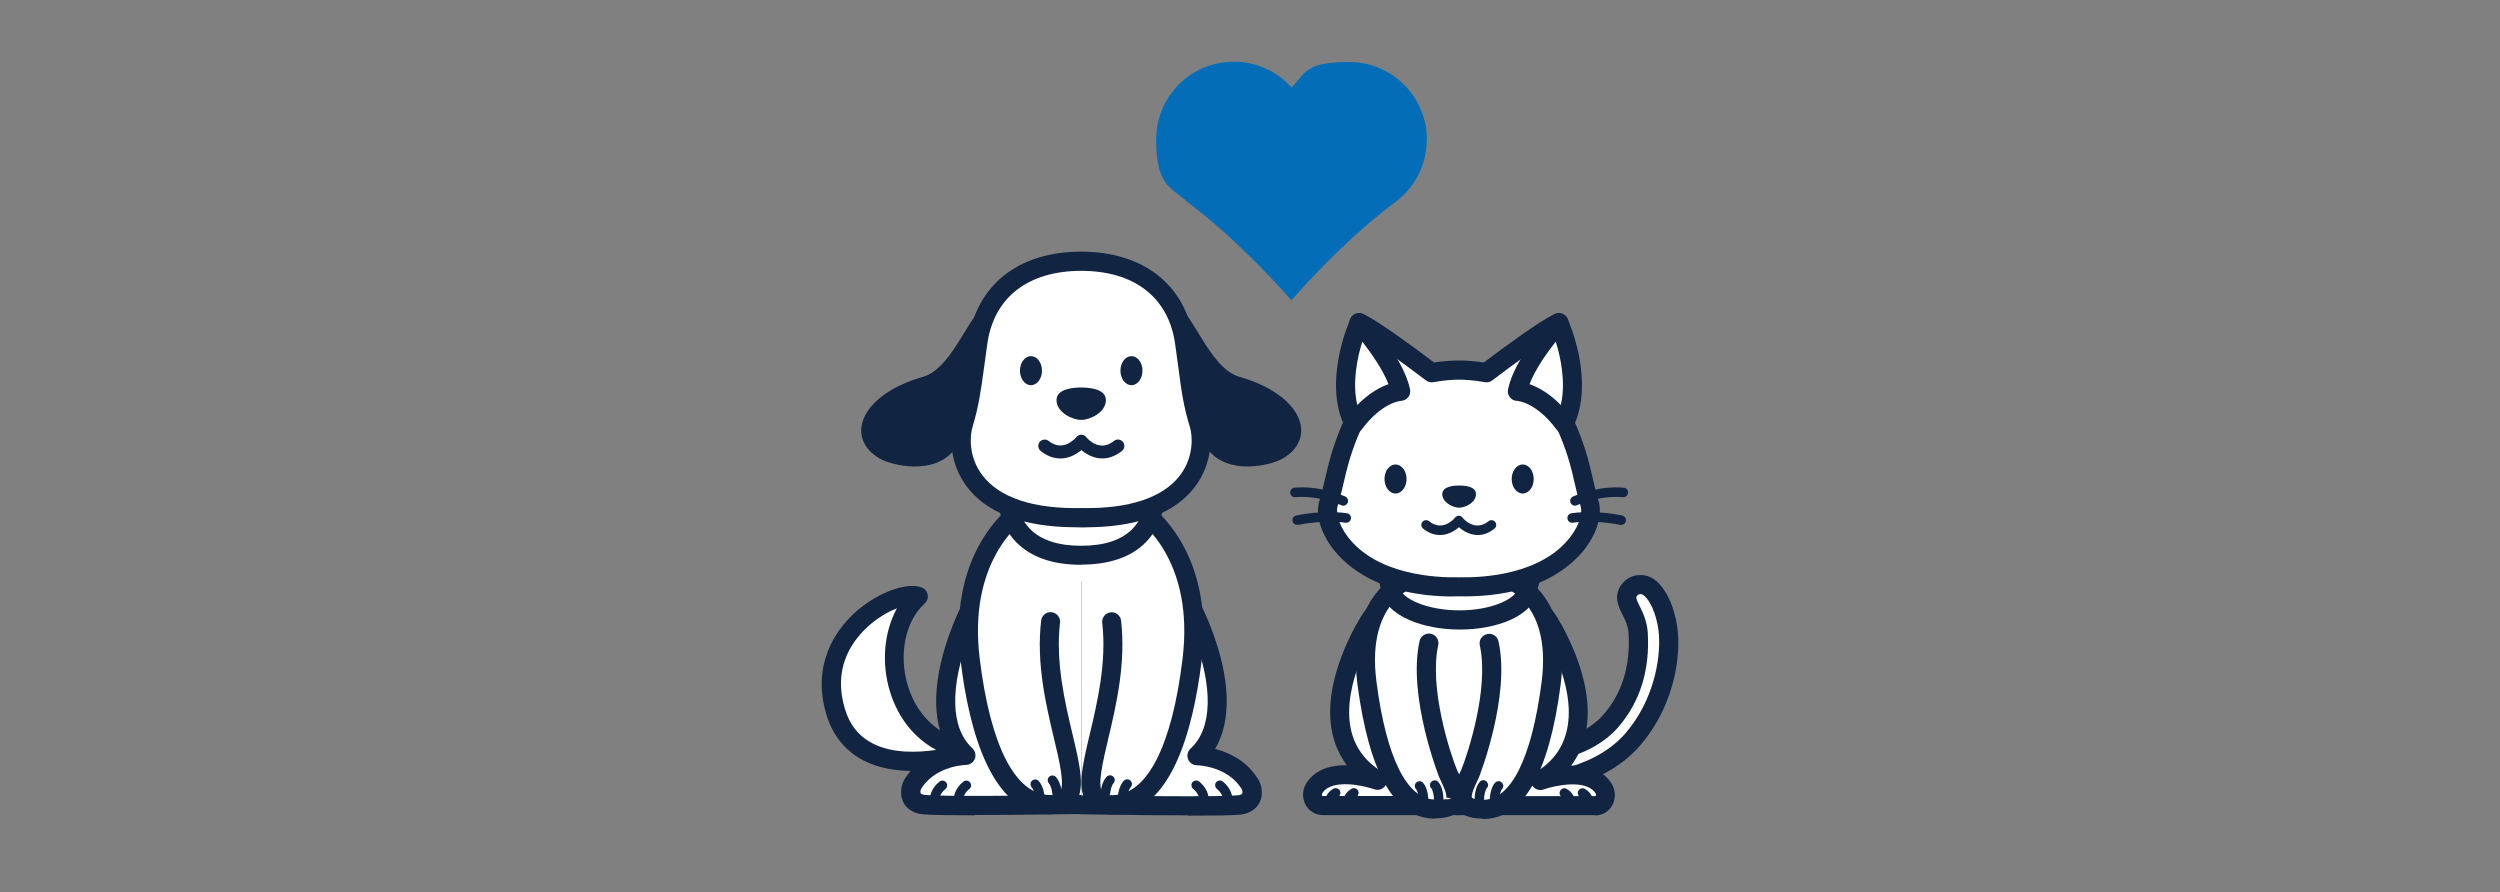 <?xml version="1.0" encoding="UTF-8"?>
<svg id="_レイヤー_1" xmlns="http://www.w3.org/2000/svg" version="1.1" viewBox="0 0 818.028 292">
  <rect x="0" y="0" width="818.028" height="292" fill="#808080" stroke="none"/>
  <!-- Generator: Adobe Illustrator 29.3.1, SVG Export Plug-In . SVG Version: 2.1.0 Build 151)  -->
  <defs>
    <style>
      .st0 {
        fill: #fff;
      }

      .st1 {
        fill: #036eb7;
      }

      .st2 {
        fill: #112442;
      }
    </style>
  </defs>
  <path class="st0" d="M317.956,245.813c-26.763-3.441-31.897-37.741-17.478-50.794-7.319-2.458-34.791,11.743-27.145,37.577,7.81,26.326,44.623,13.217,44.623,13.217Z"/>
  <path class="st2" d="M298.621,252.258c-5.298,0-10.924-.819-15.894-3.332-6.117-3.113-10.323-8.302-12.398-15.348-4.806-16.331,3.332-27.309,8.63-32.388,7.046-6.773,17.15-10.869,22.502-9.012,1.038.382,1.857,1.256,2.075,2.349s-.164,2.239-.983,2.949c-6.39,5.789-8.63,16.931-5.407,27.2,3.222,10.214,10.924,16.877,21.192,18.188,1.42.164,2.567,1.311,2.731,2.785s-.71,2.785-2.075,3.277c-.601.218-9.886,3.496-20.372,3.496v-.164l0-0ZM293.433,199.06c-3.059,1.202-6.718,3.332-10.104,6.554-5.189,5.025-10.65,13.6-6.936,26.107,1.584,5.462,4.642,9.23,9.23,11.579,6.281,3.222,14.364,3.004,20.7,2.075-7.1-3.823-12.398-10.377-15.074-18.952-2.949-9.503-1.966-19.717,2.239-27.363l-.055 0-0-0Z"/>
  <path class="st0" d="M353.73,162.685c-22.284,0-59.479,64.722-37.686,84.603,0,0-11.087,0-16.986,8.684-1.802,2.349-1.857,6.882,3.222,7.373,7.1.71,51.45,0,51.45,0"/>
  <path class="st2" d="M318.994,266.786c-7.81,0-14.528-.109-17.041-.328-4.26-.437-5.953-2.895-6.554-4.369-1.038-2.458-.601-5.68,1.147-7.974,3.823-5.626,9.394-8.083,13.6-9.176-5.516-9.067-5.079-23.103,1.365-39.707,8.52-22.011,27.09-45.77,42.274-45.77s3.113,1.42,3.113,3.113-1.42,3.113-3.113,3.113c-10.76,0-27.8,19.498-36.43,41.728-6.663,17.205-6.39,30.859.819,37.413.928.874,1.256,2.239.819,3.441-.492,1.202-1.639,2.021-2.895,2.021h0c-.109,0-9.503.164-14.364,7.319,0,.055-.109.109-.109.164-.382.492-.601,1.311-.382,1.748.164.437,1.147.546,1.475.601,5.462.546,35.829.218,51.067,0,1.693,0,3.168,1.365,3.168,3.059s-1.365,3.168-3.059,3.168c-1.202,0-19.99.328-34.791.328l-.109.109v-0Z"/>
  <path class="st0" d="M372.027,165.853h-36.43s-22.666,13.217-18.133,50.084c3.878,31.678,13.163,47.026,25.78,47.353,17.969.437-2.949-29.002.601-59.861"/>
  <path class="st2" d="M343.626,266.458h-.492c-18.788-.492-26.053-27.473-28.783-50.084-4.697-38.505,18.679-52.597,19.662-53.198.492-.273,1.038-.437,1.584-.437h36.43c1.748,0,3.113,1.42,3.113,3.113s-1.42,3.113-3.113,3.113h-35.501c-3.55,2.458-19.772,15.457-15.948,46.589,3.496,28.456,11.579,44.295,22.721,44.568,1.202,0,2.84-.109,3.441-.874,1.802-2.239-.055-10.159-1.912-17.805-2.567-10.869-5.789-24.359-4.151-38.396.218-1.693,1.748-2.949,3.441-2.731,1.693.218,2.949,1.748,2.731,3.441-1.475,12.944,1.584,25.889,4.042,36.266,2.567,10.76,4.424,18.57.655,23.158-1.748,2.13-4.424,3.222-8.029,3.222l.109.055 0-0Z"/>
  <path class="st0" d="M338.765,256.573c1.256,1.42,1.475,4.096,1.475,4.096"/>
  <path class="st2" d="M340.24,262.198c-.819,0-1.475-.601-1.584-1.42,0-.546-.328-2.294-1.092-3.168-.546-.655-.492-1.639.164-2.185.655-.546,1.639-.492,2.185.164,1.584,1.802,1.857,4.642,1.857,4.97.055.874-.601,1.639-1.42,1.693h-.109l0-.055Z"/>
  <path class="st0" d="M344.391,255.207c1.256,1.42,1.475,4.096,1.475,4.096"/>
  <path class="st2" d="M345.866,260.887c-.819,0-1.475-.601-1.584-1.42,0-.546-.328-2.294-1.092-3.168-.546-.655-.492-1.639.164-2.185.655-.546,1.639-.492,2.185.164,1.584,1.802,1.857,4.642,1.857,4.97.055.874-.601,1.639-1.42,1.693h-.109l0-.055Z"/>
  <path class="st0" d="M305.94,260.833s.218-2.13,2.512-3.932"/>
  <path class="st2" d="M305.94,262.417h-.218c-.874-.109-1.475-.874-1.365-1.693,0-.273.382-2.84,3.059-4.97.655-.546,1.639-.437,2.185.273.546.655.437,1.639-.273,2.185-1.693,1.365-1.912,2.84-1.912,2.895-.109.765-.765,1.365-1.529,1.365l.055-.055h0Z"/>
  <path class="st0" d="M313.75,260.833s.218-2.13,2.512-3.932"/>
  <path class="st2" d="M313.75,262.417h-.218c-.874-.109-1.475-.874-1.365-1.693,0-.273.382-2.84,3.059-4.97.655-.546,1.639-.437,2.185.273.546.655.437,1.639-.273,2.185-1.693,1.365-1.912,2.84-1.912,2.895-.109.765-.765,1.365-1.529,1.365l.055-.055h0Z"/>
  <path class="st0" d="M353.84,162.685c22.284,0,59.479,64.722,37.686,84.603,0,0,11.087,0,16.986,8.684,1.802,2.349,1.857,6.882-3.222,7.373-7.1.71-51.45,0-51.45,0"/>
  <path class="st2" d="M388.631,266.786c-14.856,0-33.59-.328-34.791-.328-1.748,0-3.113-1.475-3.059-3.168,0-1.748,1.475-3.059,3.168-3.059,15.293.273,45.606.546,51.067,0,.273,0,1.256-.164,1.475-.601.164-.437,0-1.256-.382-1.748,0-.055-.109-.109-.109-.164-4.806-7.155-14.255-7.319-14.364-7.319-1.311,0-2.458-.819-2.895-2.021s-.164-2.567.819-3.441c7.21-6.554,7.483-20.208.819-37.413-8.63-22.229-25.616-41.728-36.43-41.728s-3.113-1.42-3.113-3.113,1.42-3.113,3.113-3.113c15.129,0,33.699,23.759,42.274,45.77,6.445,16.604,6.827,30.64,1.365,39.707,4.206,1.092,9.831,3.55,13.6,9.176,1.748,2.294,2.185,5.462,1.147,7.974-.601,1.42-2.294,3.932-6.554,4.369-2.458.273-9.23.328-17.041.328l-.109-.109h-0Z"/>
  <path class="st0" d="M335.597,165.853h36.43s22.666,13.217,18.133,50.084c-3.878,31.678-13.163,47.026-25.78,47.353-17.969.437,2.949-29.002-.601-59.861"/>
  <path class="st2" d="M363.999,266.458c-3.605,0-6.281-1.092-8.029-3.222-3.714-4.588-1.912-12.398.655-23.158,2.458-10.377,5.516-23.322,4.042-36.266-.218-1.693,1.038-3.277,2.731-3.441,1.693-.218,3.277,1.038,3.441,2.731,1.584,14.037-1.584,27.582-4.151,38.396-1.802,7.646-3.714,15.566-1.912,17.805.655.819,2.239.928,3.441.874,11.197-.273,19.28-16.112,22.721-44.568,3.823-31.132-12.344-44.131-15.948-46.589h-35.501c-1.748,0-3.113-1.42-3.113-3.113s1.42-3.113,3.113-3.113h36.43c.546,0,1.092.164,1.584.437.983.601,24.359,14.692,19.662,53.198-2.785,22.557-9.995,49.593-28.783,50.084h-.492l.109-.055 0.0 0Z"/>
  <path class="st0" d="M368.805,256.573c-1.256,1.42-1.475,4.096-1.475,4.096"/>
  <path class="st2" d="M367.33,262.198h-.109c-.874-.055-1.475-.819-1.42-1.693,0-.328.273-3.222,1.857-4.97.546-.655,1.584-.71,2.185-.164.655.546.71,1.584.164,2.185-.765.819-1.038,2.622-1.092,3.168-.055.819-.765,1.42-1.584,1.42l0.0.055Z"/>
  <path class="st0" d="M363.179,255.207c-1.256,1.42-1.475,4.096-1.475,4.096"/>
  <path class="st2" d="M361.705,260.887h-.109c-.874-.055-1.475-.819-1.42-1.693,0-.328.273-3.222,1.857-4.97.546-.655,1.584-.71,2.185-.164.655.546.71,1.584.164,2.185-.765.819-1.038,2.622-1.092,3.168-.055.819-.765,1.42-1.584,1.42l0.0.055Z"/>
  <path class="st0" d="M401.63,260.833s-.218-2.13-2.512-3.932"/>
  <path class="st2" d="M401.63,262.417c-.765,0-1.475-.601-1.529-1.365,0-.109-.273-1.584-1.912-2.895-.655-.546-.765-1.529-.273-2.185.546-.655,1.529-.765,2.185-.273,2.676,2.13,3.059,4.697,3.059,4.97.109.874-.546,1.639-1.365,1.748h-.164v-0h0Z"/>
  <path class="st0" d="M393.874,260.833s-.218-2.13-2.512-3.932"/>
  <path class="st2" d="M393.874,262.417c-.765,0-1.475-.601-1.529-1.365,0-.109-.273-1.584-1.912-2.895-.655-.546-.765-1.529-.273-2.185.546-.655,1.529-.765,2.185-.273,2.676,2.13,3.059,4.697,3.059,4.97.109.874-.546,1.639-1.365,1.748h-.164v-0h0Z"/>
  <path class="st2" d="M353.785,184.805c-9.34,0-16.495-2.512-21.301-7.428-6.008-6.172-5.844-13.927-5.844-14.255,0-1.147.71-2.185,1.748-2.731,1.038-.492,2.294-.382,3.222.273.055,0,7.974,5.516,22.12,5.516s22.066-5.462,22.175-5.516c.928-.655,2.185-.765,3.222-.273s1.693,1.529,1.748,2.676c0,.328.164,8.029-5.844,14.255-4.752,4.916-11.961,7.428-21.301,7.428l.055.055 0-0ZM334.287,169.021c.601,1.365,1.475,2.785,2.785,4.096,3.55,3.605,9.176,5.462,16.713,5.462s13.163-1.857,16.713-5.462c1.311-1.311,2.185-2.731,2.785-4.096-4.369,1.748-10.924,3.496-19.498,3.496s-15.129-1.748-19.498-3.496h0-0Z"/>
  <path class="st2" d="M325.329,96.925c-8.138,4.369-12.89,22.83-22.939,26.271-21.137,5.899-25.998,20.154-14.583,26.817,4.042,2.349,17.969,5.626,24.523-2.949,11.852-15.621,18.242-52.979,12.999-50.139h0v-0Z"/>
  <path class="st2" d="M382.241,96.925c8.138,4.369,12.89,22.83,22.939,26.271,21.137,5.899,25.998,20.154,14.583,26.817-4.042,2.349-17.969,5.626-24.523-2.949-11.852-15.621-18.242-52.979-12.999-50.139v-0Z"/>
  <path class="st0" d="M392.4,138.762c-2.676-8.793-2.949-14.091-4.806-26.872-2.512-17.314-15.675-26.38-33.808-26.38-18.078,0-31.241,9.067-33.808,26.38-1.857,12.781-2.13,18.078-4.806,26.872s.273,31.405,38.56,30.586c38.342.819,41.236-21.792,38.56-30.586h.109l-0-0Z"/>
  <path class="st2" d="M351.928,172.516c-12.07,0-27.309-2.403-35.501-13.217-5.68-7.483-5.844-16.221-4.26-21.465,1.966-6.445,2.567-10.978,3.605-18.461.328-2.349.655-4.97,1.092-7.974,2.676-18.188,16.44-29.057,36.867-29.057s34.245,10.869,36.867,29.057c.437,3.004.819,5.626,1.092,7.974.983,7.483,1.639,11.961,3.55,18.461,1.584,5.243,1.42,13.982-4.26,21.465-8.575,11.36-25.015,13.436-37.358,13.217h-1.857.164ZM353.785,88.623c-17.314,0-28.51,8.63-30.695,23.704-.437,3.004-.765,5.571-1.092,7.92-1.038,7.537-1.693,12.453-3.769,19.444-.928,3.059-1.311,9.886,3.222,15.839,5.571,7.319,16.713,11.033,32.279,10.705h.109c15.566.328,26.708-3.386,32.279-10.705,4.533-5.953,4.151-12.781,3.222-15.839h0c-2.13-6.936-2.785-11.907-3.769-19.444-.328-2.294-.655-4.916-1.092-7.92-2.185-15.074-13.381-23.704-30.695-23.704h0-0Z"/>
  <ellipse class="st2" cx="337.345" cy="121.285" rx="3.605" ry="4.752"/>
  <path class="st2" d="M353.785,126.801c-2.075,0-8.083.218-8.083,4.151s5.134,6.445,8.083,6.445,8.083-2.512,8.083-6.445-6.008-4.151-8.083-4.151Z"/>
  <path class="st2" d="M346.903,150.014c-2.185,0-4.369-.819-6.39-2.458-.874-.71-1.038-2.021-.328-2.949.71-.874,2.021-1.038,2.949-.328,4.697,3.769,8.63-.765,9.067-1.256.655-.819,1.857-1.038,2.731-.437.218.109.382.273.492.437h0c.437.546,4.369,5.079,9.067,1.256.874-.71,2.185-.601,2.949.328.71.874.601,2.185-.328,2.949-2.349,1.857-4.806,2.676-7.373,2.403-2.512-.273-4.588-1.584-5.899-2.676-.328.273-.71.546-1.092.819-1.912,1.311-3.878,1.912-5.789,1.912h-.055Z"/>
  <ellipse class="st2" cx="370.225" cy="121.285" rx="3.605" ry="4.752"/>
  <path class="st0" d="M496.173,256.736h-.437c-2.622,0-4.642-2.185-4.588-4.806,0-2.622,2.239-4.588,4.806-4.588h0c.218,0,21.082.218,31.241-11.579,7.046-8.138,9.558-18.133,8.848-28.783-.437-7.155-5.953-10.104-2.785-14.091,1.639-2.021,4.643-2.185,6.609-.546,3.932,3.332,5.68,10.487,6.063,14.965.765,9.613-2.239,23.649-11.634,34.573-12.289,14.255-34.628,14.856-38.123,14.856h-0Z"/>
  <path class="st2" d="M496.173,259.85h-.546c-2.021,0-3.987-.874-5.462-2.403s-2.239-3.496-2.185-5.571c.109-4.206,3.659-7.646,7.92-7.646h.164c.328,0,5.353,0,11.47-1.365,5.298-1.202,12.617-3.769,17.205-9.121,6.063-6.991,8.793-15.948,8.138-26.544-.164-2.458-1.092-4.369-2.021-6.172-1.311-2.622-3.113-6.226-.055-10.05,1.311-1.584,3.113-2.622,5.189-2.785,2.13-.218,4.26.492,5.899,1.857,4.588,3.932,6.718,11.688,7.155,17.095.765,9.94-2.075,24.851-12.398,36.812-13.054,15.129-35.993,15.894-40.472,15.894v0h-0ZM495.9,250.455h0c-.765,0-1.639.655-1.639,1.584,0,.546.273.928.437,1.147.164.164.546.492,1.092.492h.382c2.458,0,24.196-.382,35.72-13.764,9.067-10.541,11.524-23.977,10.924-32.279-.328-4.424-2.021-10.377-4.97-12.835-.328-.273-.765-.437-1.202-.382-.273,0-.655.109-.929.492-.437.546-.546.71.765,3.386,1.038,2.021,2.403,4.861,2.676,8.575.765,12.289-2.458,22.721-9.613,31.023-10.323,12.016-30.204,12.617-33.535,12.617h0l-.109-.055h0Z"/>
  <path class="st0" d="M476.893,186.935c17.751,0,29.275,15.348,29.275,15.348,0,0,24.523,36.703-2.185,52.979,0,0,15.293-5.407,20.536,2.349,1.639,2.075.655,5.953-2.676,5.953h-45.169"/>
  <path class="st2" d="M521.898,266.731h-45.169c-1.748,0-3.113-1.42-3.113-3.113s1.42-3.113,3.113-3.113h45.387c.109-.109.164-.655,0-.874,0-.055-.109-.109-.109-.164-3.168-4.697-13.545-2.349-16.931-1.147-1.529.546-3.168-.164-3.878-1.584s-.164-3.168,1.202-3.987c5.68-3.441,9.012-8.029,10.323-13.927,3.332-14.965-8.193-33.207-9.121-34.573-.819-1.038-11.36-14.037-26.763-14.037s-3.113-1.42-3.113-3.113,1.42-3.113,3.113-3.113c19.116,0,31.296,15.894,31.787,16.604,0,0,.055.109.109.164.601.874,14.037,21.355,10.05,39.434-.874,3.823-2.403,7.319-4.697,10.323,4.806-.055,9.94,1.092,12.944,5.462,1.529,2.021,1.802,4.97.655,7.264-1.092,2.239-3.277,3.605-5.899,3.605l.109-.109v0Z"/>
  <path class="st0" d="M477.986,186.935c-17.751,0-29.275,15.348-29.275,15.348,0,0-24.523,36.703,2.185,52.979,0,0-15.293-5.407-20.536,2.349-1.639,2.075-.655,5.953,2.676,5.953h45.169"/>
  <path class="st2" d="M478.149,266.731h-45.169c-2.567,0-4.752-1.365-5.899-3.605-1.147-2.349-.874-5.243.655-7.264,3.004-4.369,8.193-5.571,12.944-5.462-2.239-3.059-3.823-6.499-4.697-10.323-3.987-18.133,9.503-38.615,10.05-39.434,0,0,.055-.109.109-.164.492-.655,12.671-16.604,31.787-16.604s3.113,1.42,3.113,3.113-1.42,3.113-3.113,3.113c-15.348,0-25.889,12.944-26.763,14.037-.874,1.365-12.398,19.608-9.121,34.573,1.311,5.899,4.697,10.487,10.323,13.927,1.365.819,1.857,2.567,1.202,4.042-.71,1.42-2.349,2.13-3.878,1.584-3.386-1.202-13.764-3.55-16.931,1.147,0,.055-.055.109-.109.164-.164.218-.109.765,0,.874h45.387c1.748,0,3.113,1.42,3.113,3.113s-1.42,3.113-3.113,3.113l.109.055 0-0Z"/>
  <path class="st0" d="M464.44,188.191s-21.137,4.096-17.095,35.338c3.441,26.49,10.978,41.182,22.229,41.182s5.516-8.684,4.26-11.688c-1.802-4.369-9.613-27.2-6.226-42.602"/>
  <path class="st2" d="M469.52,267.878c-12.999,0-21.519-14.747-25.343-43.913-4.369-33.808,19.335-38.779,19.608-38.833,1.693-.328,3.332.765,3.659,2.458.328,1.693-.765,3.332-2.458,3.659-.819.164-18.188,4.151-14.583,31.897,3.222,24.796,9.995,38.451,19.116,38.451s3.496-.546,3.659-.71c.164-.328.218-1.365-1.584-5.134-.273-.601-.546-1.092-.71-1.529-.109-.273-10.377-26.435-6.39-44.459.382-1.693,2.021-2.731,3.714-2.403,1.693.382,2.731,2.021,2.403,3.714-3.113,14.037,3.987,35.665,6.063,40.69.109.328.328.71.546,1.147,1.365,2.785,3.605,7.428,1.256,11.197-1.529,2.458-4.533,3.659-8.957,3.659l0.0.109h0Z"/>
  <path class="st0" d="M464.55,257.173c1.202,1.365,1.256,4.369,1.256,4.369"/>
  <path class="st2" d="M465.806,263.127c-.874,0-1.529-.655-1.584-1.529,0-.983-.328-2.731-.874-3.386-.601-.655-.546-1.639.109-2.185.655-.601,1.639-.546,2.185.109,1.529,1.693,1.693,4.806,1.693,5.407,0,.874-.655,1.584-1.529,1.584h0Z"/>
  <path class="st0" d="M469.52,256.846c1.202,1.365,1.256,4.369,1.256,4.369"/>
  <path class="st2" d="M470.776,262.799c-.874,0-1.529-.655-1.584-1.529,0-.983-.328-2.731-.874-3.332-.601-.655-.546-1.639.109-2.185.655-.601,1.639-.546,2.185.109,1.529,1.693,1.693,4.806,1.693,5.407,0,.874-.655,1.584-1.529,1.584h0v-.055Z"/>
  <path class="st0" d="M440.955,263.017s-.218-2.239,2.021-3.496"/>
  <path class="st2" d="M440.955,264.547c-.819,0-1.475-.601-1.529-1.42-.109-1.202.328-3.605,2.785-5.025.765-.437,1.693-.164,2.13.546.437.765.164,1.693-.546,2.13-1.256.765-1.256,1.912-1.202,2.021,0,.874-.601,1.584-1.42,1.693h-.109l-.109.055h0Z"/>
  <path class="st0" d="M435.001,263.017s-.218-2.239,2.021-3.496"/>
  <path class="st2" d="M435.001,264.547c-.819,0-1.475-.601-1.529-1.42-.109-1.202.328-3.605,2.785-5.025.765-.437,1.693-.164,2.13.546.437.765.164,1.693-.546,2.13-1.256.765-1.256,1.912-1.202,2.021,0,.874-.601,1.584-1.42,1.693h-.109l-.109.055h0Z"/>
  <path class="st0" d="M513.924,263.017s.219-2.239-2.021-3.496"/>
  <path class="st2" d="M513.924,264.547h-.164c-.874-.109-1.475-.819-1.42-1.693,0-.164,0-1.311-1.256-2.021-.765-.437-.983-1.42-.546-2.13.437-.765,1.42-.983,2.13-.546,2.458,1.42,2.895,3.823,2.785,5.025-.055.819-.765,1.42-1.529,1.42l-0-.055Z"/>
  <path class="st0" d="M519.823,263.017s.219-2.239-2.021-3.496"/>
  <path class="st2" d="M519.823,264.547h-.164c-.874-.109-1.475-.819-1.42-1.693,0-.164,0-1.311-1.202-2.021-.765-.437-.983-1.42-.546-2.13.437-.765,1.42-.983,2.13-.546,2.458,1.42,2.895,3.823,2.785,5.025-.055.819-.765,1.42-1.529,1.42l-.055-.055Z"/>
  <path class="st0" d="M490.438,188.191s21.137,4.096,17.095,35.338c-3.441,26.49-10.978,41.182-22.229,41.182-11.251,0-5.516-8.684-4.26-11.688,1.802-4.369,9.613-27.2,6.226-42.602"/>
  <path class="st2" d="M485.304,267.878c-4.424,0-7.428-1.256-8.957-3.659-2.349-3.769-.109-8.411,1.256-11.197.218-.437.382-.819.546-1.147,2.075-5.025,9.176-26.653,6.063-40.69-.382-1.693.71-3.332,2.403-3.714,1.693-.382,3.332.71,3.714,2.403,3.987,18.024-6.281,44.186-6.39,44.459-.164.437-.437.928-.71,1.529-1.802,3.769-1.748,4.806-1.584,5.134.109.164,1.038.71,3.659.71,9.121,0,15.894-13.654,19.116-38.451,3.605-27.8-13.873-31.733-14.583-31.897-1.693-.328-2.785-2.021-2.458-3.659.328-1.693,1.966-2.785,3.659-2.458.218,0,23.977,5.025,19.608,38.833-3.769,29.111-12.289,43.913-25.343,43.913l0-.109h0Z"/>
  <path class="st2" d="M477.658,205.997c-6.008,0-11.852-1.092-16.495-3.113-5.407-2.349-8.63-5.735-9.176-9.667l-1.529-5.844c-.273-1.092,0-2.239.874-3.059.819-.765,1.966-1.092,3.059-.765.109,0,9.886,2.895,23.103,2.895s22.994-2.84,23.103-2.895c1.092-.328,2.239,0,3.059.765s1.147,1.966.874,3.059l-1.529,5.844c-1.092,8.411-13.436,12.781-25.233,12.781l-.109 0ZM457.777,190.813l.273,1.038c0,.164.055.328.109.492.328,3.496,8.739,7.373,19.444,7.373s18.734-3.932,19.062-7.373c0-.164,0-.328.109-.492l.273-1.038c-4.424.874-11.36,1.912-19.608,1.912s-15.184-1.038-19.608-1.912h-.055Z"/>
  <path class="st0" d="M520.15,164.76c-2.403-7.865-2.403-12.671-6.773-23.322-3.332-8.083-9.449-13.054-15.894-16.003,3.878-9.449,12.671-19.826,12.671-19.826-5.134,2.403-18.024,12.07-23.759,16.385-3.55-.655-6.663-.874-8.957-.874s-5.462.218-8.957.874c-5.735-4.369-18.625-13.982-23.759-16.385,0,0,8.739,10.377,12.671,19.826-6.5,2.949-12.617,7.92-15.894,16.003-4.369,10.705-4.369,15.457-6.773,23.322-2.403,7.865,8.52,27.964,42.766,27.254,34.245.71,45.114-19.444,42.766-27.254h-.109Z"/>
  <path class="st2" d="M475.637,195.182c-24.032,0-35.119-9.831-39.652-15.839-3.932-5.243-5.626-11.142-4.26-15.511.819-2.676,1.311-4.97,1.912-7.428,1.038-4.479,2.075-9.067,4.97-16.221,2.84-6.936,7.81-12.398,14.692-16.276-4.042-8.083-10.869-16.276-10.978-16.331-.928-1.147-.983-2.731-.109-3.932.874-1.147,2.458-1.529,3.823-.928,4.97,2.349,16.276,10.65,23.212,15.894,2.785-.437,5.626-.655,8.138-.655s5.407.218,8.138.655c6.991-5.298,18.242-13.545,23.212-15.894,1.311-.601,2.895-.218,3.823.928.874,1.147.874,2.786-.109,3.932-.055.109-6.936,8.247-10.978,16.331,6.936,3.823,11.852,9.285,14.692,16.276,2.895,7.1,3.987,11.743,4.97,16.221.546,2.403,1.092,4.697,1.912,7.428h0c1.311,4.369-.328,10.268-4.26,15.511-4.643,6.117-16.167,16.276-41.455,15.784h-1.802l.109.055h0ZM477.439,188.901h.055c7.81.164,26.926-.819,36.43-13.327,3.113-4.096,3.878-7.974,3.277-9.94h0c-.874-2.895-1.475-5.407-2.021-7.81-.983-4.424-1.966-8.575-4.697-15.238-2.567-6.336-7.428-11.142-14.31-14.364-1.529-.71-2.239-2.512-1.584-4.042.983-2.349,2.239-4.752,3.605-7.046-3.004,2.13-6.336,4.643-9.886,7.319-.71.546-1.584.765-2.458.601-3.823-.71-6.882-.819-8.411-.819s-4.588.109-8.411.819c-.874.164-1.748-.055-2.458-.601-3.605-2.731-6.936-5.189-9.886-7.319,1.365,2.294,2.622,4.697,3.605,7.046.655,1.529-.055,3.332-1.584,4.042-6.936,3.168-11.743,8.029-14.31,14.364-2.731,6.663-3.659,10.814-4.697,15.238-.546,2.403-1.147,4.916-2.021,7.81-.601,1.912.218,5.844,3.277,9.94,9.503,12.507,28.62,13.491,36.43,13.327h.055Z"/>
  <path class="st2" d="M477.439,158.862c-1.42,0-5.516.164-5.516,2.84,0,2.676,3.496,4.424,5.516,4.424s5.516-1.693,5.516-4.424-4.096-2.84-5.516-2.84v-0Z"/>
  <path class="st2" d="M483.611,175.028h-.874c-2.349-.273-4.206-1.529-5.353-2.512-1.147.983-3.004,2.239-5.353,2.512-2.239.218-4.369-.437-6.39-2.075-.655-.546-.765-1.529-.218-2.185s1.529-.765,2.185-.218c4.424,3.55,8.138-.71,8.52-1.202.273-.382.765-.601,1.202-.601h0c.492,0,.928.218,1.202.601.382.492,4.096,4.752,8.52,1.202.655-.546,1.639-.437,2.185.218.546.655.437,1.639-.218,2.185-1.748,1.42-3.605,2.13-5.516,2.13l.109-.055h-0Z"/>
  <path class="st0" d="M444.723,105.609s-8.739,19.116-1.693,33.044c7.701-10.432,15.293-10.65,15.293-10.65-1.966-9.613-13.6-22.393-13.6-22.393v0Z"/>
  <path class="st2" d="M443.03,141.821h-.273c-1.092-.109-2.021-.765-2.512-1.693-7.646-15.129,1.256-34.901,1.639-35.775.437-.983,1.311-1.639,2.349-1.802,1.038-.164,2.075.218,2.785.983.492.546,12.234,13.545,14.364,23.868.164.929,0,1.857-.601,2.567-.601.71-1.42,1.147-2.349,1.202-.218,0-6.281.492-12.89,9.394-.601.819-1.529,1.256-2.512,1.256l-0-0ZM445.761,111.781c-1.584,5.079-3.386,13.327-1.639,20.755,2.512-2.567,5.243-4.588,8.083-5.953.765-.382,1.475-.655,2.13-.874-1.912-4.916-5.789-10.323-8.575-13.927Z"/>
  <path class="st0" d="M439.535,163.941s-7.756-3.496-15.839-2.785"/>
  <path class="st2" d="M439.535,165.47c-.218,0-.437,0-.655-.164-.055,0-7.483-3.332-15.02-2.622-.874.055-1.639-.546-1.693-1.42s.546-1.639,1.42-1.693c8.411-.765,16.276,2.731,16.604,2.895.765.382,1.147,1.256.765,2.075-.273.601-.819.928-1.42.928h-0l0.0 0Z"/>
  <path class="st0" d="M424.46,170.167s7.92-1.857,16.003-.71"/>
  <path class="st2" d="M424.46,171.751c-.71,0-1.365-.492-1.529-1.202-.218-.819.328-1.693,1.147-1.857.328-.055,8.302-1.912,16.604-.765.874.109,1.475.928,1.365,1.748-.109.874-.928,1.475-1.748,1.365-7.701-1.038-15.348.71-15.457.71h-.382Z"/>
  <path class="st0" d="M515.344,163.941s7.756-3.496,15.839-2.785"/>
  <path class="st2" d="M515.344,165.47c-.601,0-1.147-.328-1.42-.928-.382-.765,0-1.693.765-2.075.328-.164,8.193-3.659,16.604-2.895.874.055,1.475.819,1.42,1.693-.055.874-.819,1.475-1.693,1.42-7.592-.71-14.965,2.622-15.02,2.622-.219.109-.437.164-.655.164h-0v-0Z"/>
  <path class="st0" d="M530.418,170.167s-7.92-1.857-16.003-.71"/>
  <path class="st2" d="M530.418,171.751h-.328c-.055,0-7.756-1.748-15.457-.71-.874.109-1.639-.492-1.748-1.365s.492-1.639,1.365-1.748c8.302-1.147,16.221.71,16.604.765.819.218,1.365,1.038,1.147,1.857-.164.71-.819,1.202-1.529,1.202h-.055Z"/>
  <ellipse class="st2" cx="456.63" cy="156.732" rx="3.605" ry="4.752"/>
  <path class="st0" d="M510.155,105.609s8.739,19.116,1.693,33.044c-7.701-10.432-15.293-10.65-15.293-10.65,1.966-9.613,13.6-22.393,13.6-22.393v0Z"/>
  <path class="st2" d="M511.848,141.821c-.983,0-1.912-.492-2.512-1.256-6.609-8.903-12.671-9.394-12.944-9.394-.928,0-1.748-.437-2.349-1.202-.601-.71-.765-1.693-.601-2.567,2.13-10.323,13.873-23.322,14.364-23.868.71-.765,1.748-1.147,2.785-.983,1.038.164,1.912.819,2.349,1.802.382.819,9.23,20.645,1.639,35.775-.492.983-1.42,1.639-2.512,1.693h-.273.055-0ZM500.488,125.709c.655.218,1.365.492,2.13.874,2.84,1.365,5.571,3.332,8.083,5.953,1.748-7.428-.055-15.675-1.639-20.755-2.84,3.605-6.718,9.012-8.575,13.927Z"/>
  <ellipse class="st2" cx="498.249" cy="156.732" rx="3.605" ry="4.752"/>
  <path class="st0" d="M490.274,257.173c-1.202,1.365-1.256,4.369-1.256,4.369"/>
  <path class="st2" d="M489.018,263.127h0c-.874,0-1.529-.71-1.529-1.584,0-.601.164-3.714,1.693-5.407.601-.655,1.584-.71,2.185-.109.655.601.71,1.584.109,2.185-.546.601-.874,2.349-.874,3.386,0,.874-.71,1.529-1.584,1.529Z"/>
  <path class="st0" d="M485.359,256.846c-1.202,1.365-1.256,4.369-1.256,4.369"/>
  <path class="st2" d="M484.048,262.799h0c-.874,0-1.529-.71-1.529-1.584,0-.601.164-3.714,1.693-5.407.601-.655,1.584-.71,2.185-.109.655.601.71,1.584.109,2.185-.546.601-.874,2.349-.874,3.386,0,.874-.71,1.529-1.584,1.529Z"/>
  <path class="st1" d="M466.898,45.694c0-14.037-11.36-25.397-25.397-25.397s-14.201,3.222-18.843,8.356c-4.642-5.189-11.415-8.466-18.952-8.466-14.037,0-25.397,11.36-25.397,25.397,0,14.037,3.823,15.348,9.722,19.99h-.218c18.242,13.381,34.737,32.716,34.737,32.716,0,0,15.675-18.406,33.371-31.678,6.609-4.588,10.924-12.234,10.924-20.864l.055-.055v0ZM422.549,62.625h0Z"/>
</svg>